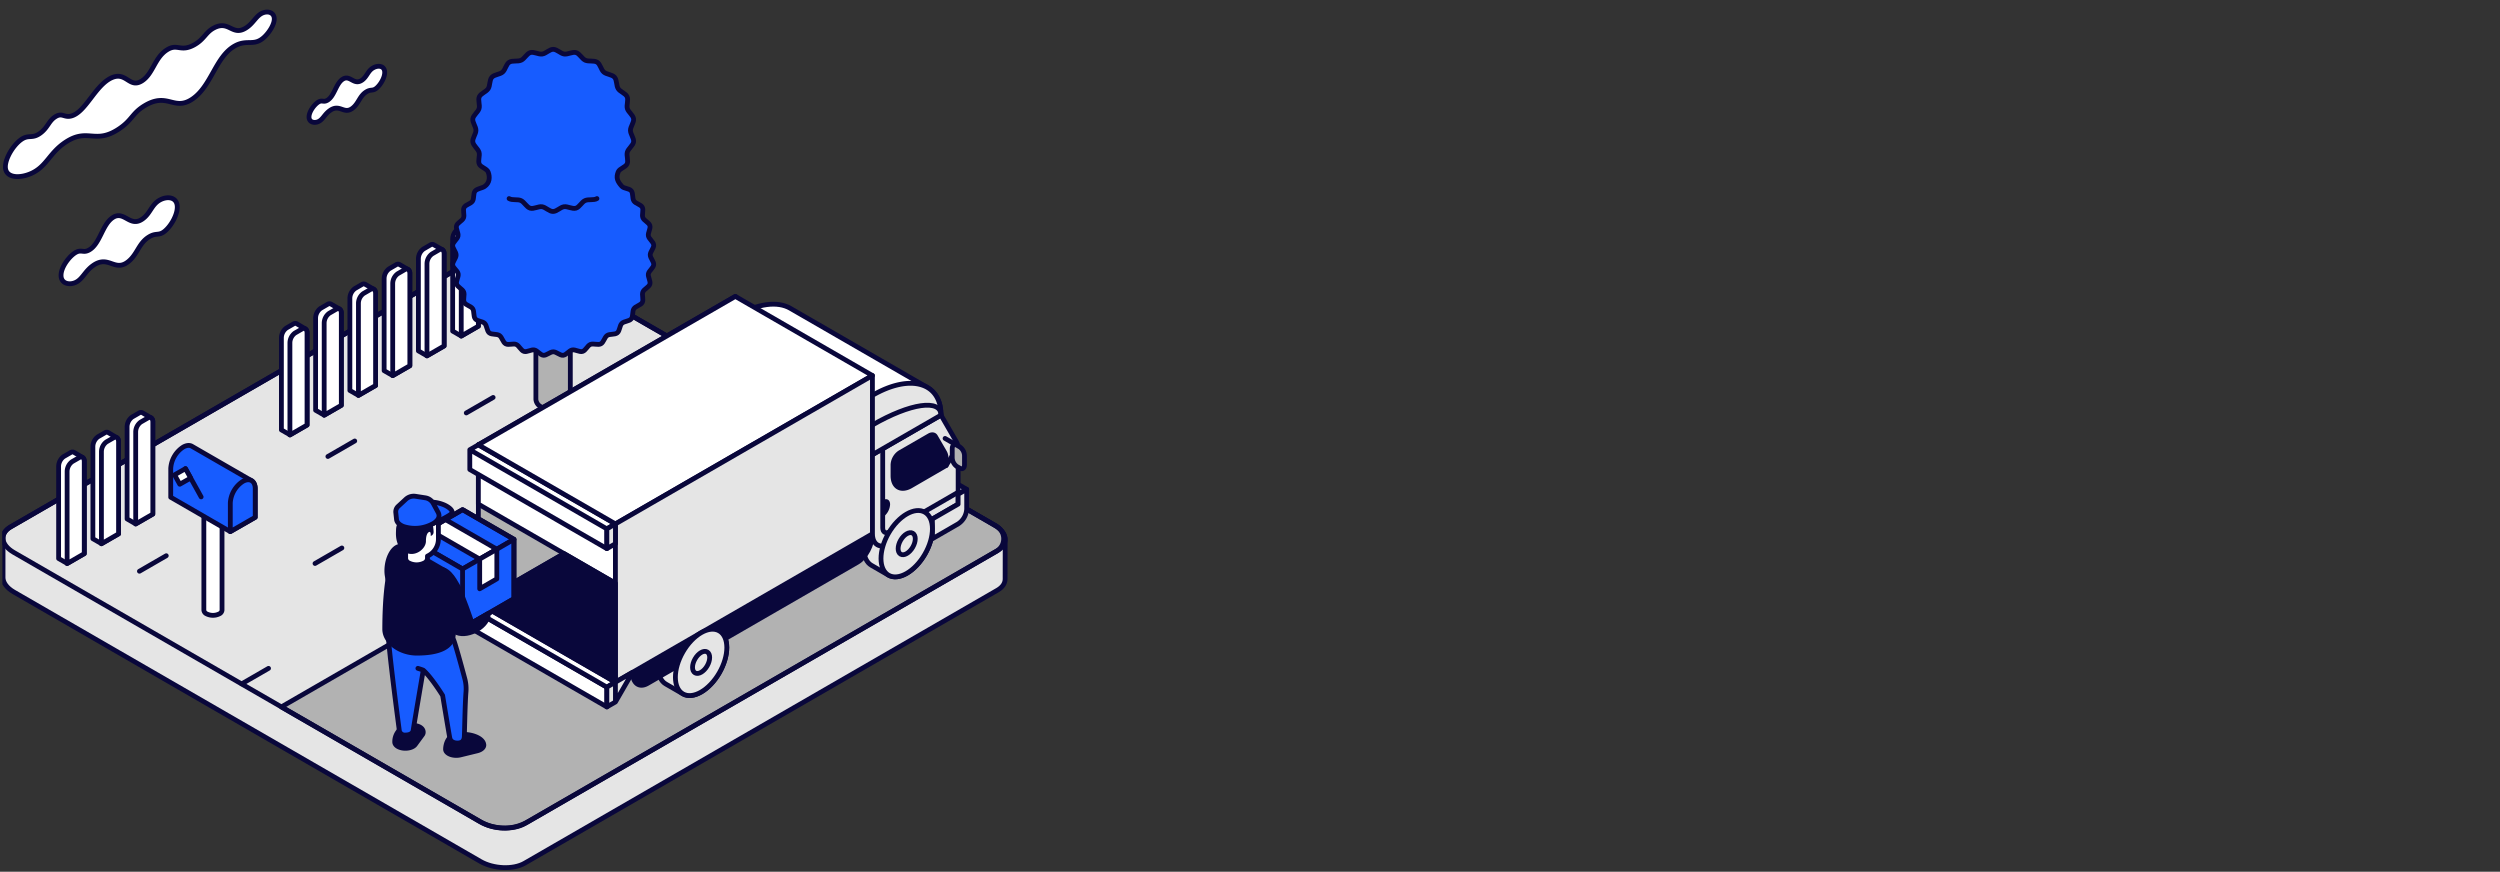 <svg xmlns="http://www.w3.org/2000/svg" width="347" height="121" fill="none"><rect width="100%" height="100%" fill="#333333" stroke="none"/><g clip-path="url(#a)"><path d="M139.518 74.884c0-.698-.508-1.434-1.502-2.008L73.26 35.492c-1.82-1.051-4.572-1.164-6.148-.255L1.482 73.132c-.714.412-1.06.964-1.06 1.54v5.492c0 .7.508 1.434 1.502 2.01l64.746 37.384c1.82 1.052 4.572 1.165 6.148.256l65.629-37.895c.714-.412 1.06-.964 1.063-1.543l.008-5.492z" fill="#E5E5E5" stroke="#09073B" stroke-width=".667" stroke-linecap="round" stroke-linejoin="round"></path><path d="M47.453 76.059l-3.729 2.153m-6.45 14.556l-3.73 2.153M23.078 77.135l-3.726 2.153m29.887-18.08l-3.729 2.153m22.937-8.196l-3.729 2.152" stroke="#09073B" stroke-width=".667" stroke-linecap="round" stroke-linejoin="round"></path><path d="M110.391 56.93l-71.34 41.19 27.58 15.925a6.666 6.666 0 006.667 0l65.01-37.534c1.334-.77 1.334-2.694 0-3.464L110.391 56.93z" fill="#B2B2B2" stroke="#09073B" stroke-width=".667" stroke-linecap="round" stroke-linejoin="round"></path><path clip-rule="evenodd" d="M138.453 76.427l-65.63 37.895c-1.576.909-4.327.796-6.148-.256L1.922 76.682c-1.824-1.051-2.021-2.639-.448-3.55l65.63-37.895c1.576-.909 4.327-.796 6.148.255l64.761 37.384c1.818 1.052 2.016 2.64.44 3.551z" stroke="#09073B" stroke-width=".667" stroke-linecap="round" stroke-linejoin="round"></path><path d="M.749 23.108c-.033 1.648 2.024 1.686 3.641.939 2.117-.977 2.472-2.845 4.742-4.33 3.093-2.027 4.048.387 7.357-1.807 1.864-1.233 1.823-2.167 3.57-3.23 3.213-1.952 4.056.767 6.59-.897 2.71-1.79 3.246-5.913 5.953-7.415 1.763-.975 2.656.151 4.12-1.257.65-.624 1.337-1.673 1.348-2.472 0-.84-.75-1.128-1.489-.887-1.024.335-1.373 1.494-2.51 2.17-1.823 1.098-2.265-1.099-4.302-.085-1.242.62-1.373 1.578-2.807 2.386-1.922 1.068-2.334-.25-3.822.72-1.689 1.098-1.898 3.294-3.43 4.28-1.768 1.132-2.158-1.373-4.245-.414-2.26 1.043-3.586 4.775-5.58 5.294-.997.258-1.25-.516-2.227.118-.906.588-1.01 1.458-2.018 2.224-1.19.906-1.648.157-2.746.959-1.099.801-2.126 2.559-2.145 3.704zm7.727 15.037c-.052 1.145.997 1.433 1.862 1.12 1.098-.398 1.392-1.587 2.62-2.435 2.128-1.475 2.954.974 4.822-.497 1.312-1.036 1.46-2.57 2.902-3.452 1.03-.632 1.351-.085 2.224-.824.874-.739 1.747-2.282 1.697-3.402-.057-1.351-1.455-1.466-2.496-.846-1.098.66-1.252 1.815-2.31 2.576-1.784 1.285-2.564-1.288-4.19-.151-1.436 1.002-1.724 3.61-3.234 4.465-.873.494-1.099-.192-2.035.453-.824.566-1.826 1.92-1.862 2.993zm34.416-21.963c-.033.747.65.934 1.213.73.717-.274.91-1.034 1.709-1.586 1.373-.961 1.922.634 3.14-.324.855-.676.954-1.675 1.89-2.25.673-.411.882-.057 1.45-.548.569-.492 1.14-1.489 1.099-2.216-.039-.882-.948-.956-1.626-.55-.72.429-.824 1.184-1.505 1.678-1.164.824-1.672-.824-2.73-.099-.936.654-1.123 2.354-2.108 2.911-.569.321-.723-.126-1.327.297-.527.376-1.172 1.257-1.205 1.958zm4.234 26.71l-1.189-.686a.448.448 0 00-.467.033l-.95.55a1.706 1.706 0 00-.714 1.372v12.78l1.19.687 2.377-1.373V43.464a.631.631 0 00-.247-.571zm4.756-2.745l-1.189-.687a.448.448 0 00-.467.033l-.95.55a1.706 1.706 0 00-.714 1.373v12.78l1.19.686 2.377-1.373V40.718a.623.623 0 00-.247-.571zm4.756-2.746l-1.189-.687a.448.448 0 00-.467.033l-.95.55a1.705 1.705 0 00-.714 1.373v12.78l1.19.686 2.377-1.373V37.972a.624.624 0 00-.247-.571zm4.756-2.746l-1.189-.687a.448.448 0 00-.466.033l-.95.55a1.706 1.706 0 00-.715 1.372v12.78l1.19.687 2.377-1.373V35.226a.622.622 0 00-.247-.571zm4.756-2.746l-1.189-.687a.448.448 0 00-.466.033l-.95.55a1.706 1.706 0 00-.715 1.373v12.78l1.19.686 2.377-1.373V32.48a.622.622 0 00-.247-.571zm4.756-2.746l-1.189-.703a.446.446 0 00-.466.033l-.95.549a1.705 1.705 0 00-.715 1.373v12.78l1.19.686 2.378-1.373V29.734a.624.624 0 00-.248-.571zm4.756-2.746l-1.189-.703a.446.446 0 00-.466.033l-.95.549a1.704 1.704 0 00-.714 1.373v12.78l1.189.686 2.378-1.373V26.988a.623.623 0 00-.248-.571z" fill="#fff" stroke="#09073B" stroke-width=".667" stroke-linecap="round" stroke-linejoin="round"></path><path d="M46.66 42.926l-.95.549a1.707 1.707 0 00-.715 1.373v12.78l2.379-1.373v-12.79c0-.525-.322-.767-.715-.54zm4.756-2.746l-.95.549a1.706 1.706 0 00-.715 1.373v12.78l2.379-1.373v-12.79c0-.525-.322-.767-.714-.54zm4.756-2.746l-.95.549a1.707 1.707 0 00-.714 1.373v12.78l2.378-1.373v-12.79c0-.525-.319-.767-.714-.54zm4.756-2.746l-.95.55a1.706 1.706 0 00-.714 1.372v12.78l2.378-1.373v-12.79c0-.525-.319-.767-.714-.54zm4.756-2.746l-.95.55a1.705 1.705 0 00-.714 1.372v12.78l2.378-1.373V32.48c0-.525-.319-.767-.714-.54zm4.756-2.746l-.95.55a1.706 1.706 0 00-.714 1.372v12.78l2.378-1.373v-12.79c0-.525-.308-.767-.714-.54zm4.756-2.746l-.95.55a1.706 1.706 0 00-.714 1.372v12.78l2.378-1.373v-12.79c0-.525-.319-.767-.714-.54zM42.37 45.639l-1.18-.703a.448.448 0 00-.467.033l-.953.55a1.711 1.711 0 00-.711 1.372v12.78l1.189.686 2.378-1.373V46.21a.633.633 0 00-.256-.571z" fill="#fff" stroke="#09073B" stroke-width=".667" stroke-linecap="round" stroke-linejoin="round"></path><path d="M41.903 45.672l-.953.549a1.71 1.71 0 00-.71 1.373v12.78L42.616 59V46.21c0-.525-.33-.766-.714-.538zm-30.45 17.816l-1.186-.703a.443.443 0 00-.464.033l-.953.549a1.714 1.714 0 00-.714 1.373v12.78l1.189.686 2.378-1.373V64.06a.624.624 0 00-.25-.571zm4.748-2.746l-1.178-.703a.443.443 0 00-.464.033l-.953.549a1.713 1.713 0 00-.714 1.373v12.78l1.189.686 2.378-1.373V61.313a.623.623 0 00-.258-.571zm4.764-2.746l-1.195-.703a.443.443 0 00-.463.033l-.953.549a1.713 1.713 0 00-.714 1.373v12.78l1.189.686 2.378-1.373V58.567a.623.623 0 00-.242-.571z" fill="#fff" stroke="#09073B" stroke-width=".667" stroke-linecap="round" stroke-linejoin="round"></path><path d="M10.983 63.52l-.953.55a1.713 1.713 0 00-.714 1.373v12.78l2.378-1.373V64.059c.006-.525-.313-.766-.71-.538zm4.762-2.745l-.953.549a1.714 1.714 0 00-.714 1.373v12.78l2.378-1.373V61.313c0-.525-.319-.766-.711-.538zm4.756-2.746l-.953.549a1.713 1.713 0 00-.714 1.373v12.78l2.378-1.373V58.567c0-.525-.319-.766-.711-.538z" fill="#fff" stroke="#09073B" stroke-width=".667" stroke-linecap="round" stroke-linejoin="round"></path><path d="M79.161 41.695a1.252 1.252 0 00-.7-1.03 3.57 3.57 0 00-3.38 0 1.251 1.251 0 00-.7 1.03v13.73a1.257 1.257 0 00.7 1.03 3.57 3.57 0 003.38 0 1.257 1.257 0 00.7-1.03v-13.73z" fill="#B2B2B2" stroke="#09073B" stroke-width=".667" stroke-linecap="round" stroke-linejoin="round"></path><path d="M76.77 43.151c1.319 0 2.388-.652 2.388-1.455 0-.804-1.07-1.456-2.389-1.456-1.319 0-2.389.652-2.389 1.456 0 .803 1.07 1.455 2.39 1.455z" fill="#B2B2B2" stroke="#09073B" stroke-width=".667" stroke-linecap="round" stroke-linejoin="round"></path><path d="M62.833 36.772c-.044-.445.48-.92.48-1.373 0-.453-.524-.93-.48-1.373.044-.442.651-.824.739-1.255.088-.431-.335-1.013-.206-1.439.129-.425.799-.67.97-1.084.17-.415-.13-1.058.082-1.453.211-.396.914-.5 1.164-.873.25-.374.077-1.063.362-1.409.286-.346.94-.379 1.313-.629.725-.489.763-1.323.502-2.004-.183-.486-1.013-.635-1.233-1.099-.22-.464.113-1.153-.035-1.647-.148-.495-.791-.912-.862-1.442-.072-.53.433-1.071.433-1.601s-.507-1.098-.433-1.604c.074-.505.72-.92.867-1.417.149-.497-.184-1.186.033-1.647.217-.462.95-.676 1.233-1.112.283-.437.16-1.19.503-1.582.343-.393 1.098-.379 1.496-.722.398-.343.484-1.099.926-1.373.442-.275 1.159-.052 1.647-.275.49-.222.772-.911 1.277-1.06.505-.148 1.126.275 1.648.203.522-.07.994-.656 1.524-.656s1.016.582 1.527.656c.51.075 1.15-.348 1.647-.203.497.146.805.843 1.277 1.06.472.217 1.2 0 1.648.275.447.274.532 1.038.928 1.373.395.335 1.15.327 1.494.722.343.396.22 1.142.502 1.582.283.44 1.014.634 1.233 1.112.22.478-.112 1.153.033 1.647.146.495.794.893.868 1.417.074.525-.437 1.071-.437 1.604 0 .533.511 1.098.437 1.601-.074.503-.72.92-.868 1.417-.148.497.184 1.186-.033 1.647-.217.462-1.043.63-1.233 1.099-.327.824-.118 1.307.503 2.005.299.335 1.027.274 1.312.628.286.355.113 1.035.363 1.409.25.373.953.478 1.164.873.212.396-.09 1.035.083 1.453.172.417.837.65.969 1.085.132.433-.294.996-.206 1.438.088.442.695.805.739 1.255.043.45-.484.918-.484 1.373 0 .456.528.928.484 1.373-.044.445-.651.824-.74 1.252-.087.429.336 1.014.207 1.442-.13.428-.8.67-.97 1.082-.17.412.13 1.06-.082 1.453-.211.392-.914.502-1.164.873-.25.37-.077 1.063-.363 1.409-.285.346-.994.313-1.312.631-.319.319-.275 1.024-.63 1.31-.353.286-1.034.113-1.408.365-.373.253-.475.95-.873 1.162-.398.211-1.035-.09-1.453.082-.417.173-.65.84-1.084.97-.434.129-.997-.291-1.44-.206-.441.085-.801.697-1.254.741-.453.044-.917-.483-1.373-.483-.456 0-.928.524-1.373.483-.445-.041-.824-.654-1.255-.741-.431-.088-1.013.337-1.439.206-.426-.132-.673-.8-1.085-.97-.412-.17-1.057.13-1.452-.082-.396-.212-.5-.915-.873-1.164-.374-.25-1.063-.077-1.41-.363-.345-.285-.312-.994-.628-1.313-.316-.318-1.027-.274-1.313-.628-.285-.355-.112-1.036-.362-1.41-.25-.373-.953-.474-1.164-.872-.212-.398.09-1.035-.083-1.453-.173-.417-.824-.65-.97-1.082-.145-.431.295-.997.207-1.442-.088-.444-.711-.777-.76-1.227z" fill="#175CFF" stroke="#09073B" stroke-width=".667" stroke-linecap="round" stroke-linejoin="round"></path><path d="M82.857 27.562c-.436.275-1.159.055-1.647.275-.49.22-.772.914-1.277 1.06-.506.145-1.126-.275-1.648-.204-.522.072-.994.66-1.527.66-.532 0-1.013-.586-1.524-.66-.51-.074-1.15.352-1.647.204-.497-.149-.805-.843-1.277-1.06-.473-.217-1.2 0-1.648-.275" stroke="#09073B" stroke-width=".667" stroke-linecap="round" stroke-linejoin="round"></path><path d="M30.45 71.105a1.966 1.966 0 00-1.785 0 .62.62 0 00-.37.514V84.68a.629.629 0 00.37.517 1.982 1.982 0 001.785 0 .625.625 0 00.368-.517V71.62a.617.617 0 00-.368-.514z" fill="#fff" stroke="#09073B" stroke-width=".667" stroke-linecap="round" stroke-linejoin="round"></path><path d="M34.904 66.712l-8.269-4.77c-.313-.181-.744-.154-1.219.12a3.802 3.802 0 00-1.719 2.98v3.976l8.26 4.77 3.466-1.988v-3.974c0-.549-.206-.922-.52-1.114z" fill="#175CFF" stroke="#09073B" stroke-width=".667" stroke-linecap="round" stroke-linejoin="round"></path><path d="M33.688 66.832a3.806 3.806 0 00-1.722 2.98v3.976l3.457-1.988v-3.974c0-1.098-.785-1.543-1.735-.993z" fill="#175CFF" stroke="#09073B" stroke-width=".667" stroke-linecap="round" stroke-linejoin="round"></path><path d="M27.918 68.969l-2.175-3.921" stroke="#09073B" stroke-width=".667" stroke-linecap="round" stroke-linejoin="round"></path><path d="M26.468 66.355l-.725-1.307-1.515.862.724 1.304 1.516-.86z" fill="#fff" stroke="#09073B" stroke-width=".667" stroke-linecap="round" stroke-linejoin="round"></path><path d="M99.836 87.573L97.458 86.2c-.646-.374-1.538-.319-2.524.25-1.969 1.137-3.57 3.902-3.57 6.178 0 1.137.398 1.936 1.046 2.31l2.379 1.373c.645.373 1.534.318 2.52-.25 1.972-1.137 3.57-3.905 3.57-6.179 0-1.137-.398-1.936-1.043-2.31zm28.536-16.476l-2.378-1.373c-.645-.374-1.538-.319-2.521.25-1.971 1.137-3.57 3.902-3.57 6.178 0 1.137.401 1.936 1.047 2.31l2.378 1.373c.645.373 1.537.318 2.523-.25 1.969-1.137 3.57-3.905 3.57-6.179-.003-1.137-.404-1.936-1.049-2.31z" fill="#E5E5E5" stroke="#09073B" stroke-width=".667" stroke-linecap="round" stroke-linejoin="round"></path><path d="M128.71 53.772l-19.027-10.984c-1.733-1.002-4.498-.7-7.615 1.099v8.238l19.025 10.984 9.515-5.492c0-1.854-.709-3.158-1.898-3.845z" fill="#fff" stroke="#09073B" stroke-width=".667" stroke-linecap="round" stroke-linejoin="round"></path><path d="M115.147 56.93l19.027 10.984-1.189.687-19.027-10.984 1.189-.687z" fill="#fff" stroke="#09073B" stroke-width=".667" stroke-linecap="round" stroke-linejoin="round"></path><path d="M66.397 83.704l35.671-20.595V41.14l-35.67 20.595v21.968z" fill="#B2B2B2" stroke="#09073B" stroke-width=".667" stroke-linecap="round" stroke-linejoin="round"></path><path d="M85.422 80.958L66.397 69.974v-8.238L85.422 72.72v8.238zm-1.19 14.416L65.21 84.39v2.746L84.233 98.12v-2.746z" fill="#fff" stroke="#09073B" stroke-width=".667" stroke-linecap="round" stroke-linejoin="round"></path><path d="M84.233 73.406L65.208 62.422v2.746l19.025 10.984v-2.746zM65.208 62.422l1.19-.686L85.421 72.72l-1.19.686L65.21 62.422zm0 21.968l1.19-.686 19.024 10.984-1.19.686L65.21 84.39z" fill="#fff"></path><path d="M84.233 73.406L65.208 62.422m19.025 10.984v2.746L65.208 65.168v-2.746m19.025 10.984l1.189-.686-19.025-10.984-1.189.686m0 21.968l1.19-.686 19.024 10.984-1.19.686L65.21 84.39z" stroke="#09073B" stroke-width=".667" stroke-linecap="round" stroke-linejoin="round"></path><path d="M66.397 61.736L85.422 72.72l35.67-20.595-19.024-10.984-35.67 20.595z" fill="#fff" stroke="#09073B" stroke-width=".667" stroke-linecap="round" stroke-linejoin="round"></path><path d="M119.033 78.028L89.859 94.872c-1.136.656-2.06-.041-2.06-1.557l33.293-19.222c.006 1.516-.92 3.278-2.059 3.935z" fill="#09073B" stroke="#09073B" stroke-width=".667" stroke-linecap="round" stroke-linejoin="round"></path><path d="M85.422 94.688l35.67-20.595V52.125L85.422 72.72v21.968zm35.676-31.58l9.515-5.491 2.175 3.77c.141.267.211.566.203.868v7.719l-9.515 5.492c-1.313.758-2.378.143-2.378-1.373V63.109z" fill="#E5E5E5" stroke="#09073B" stroke-width=".667" stroke-linecap="round" stroke-linejoin="round"></path><path d="M132.986 68.326l-9.515 5.492c-.525.302-.95.055-.95-.55V62.286" stroke="#09073B" stroke-width=".667" stroke-linecap="round" stroke-linejoin="round"></path><path d="M123.948 66.028V64.5a2.153 2.153 0 01.967-1.678l4.064-2.345c.365-.211.703-.165.865.118l1.274 2.197c.141.267.21.566.201.868v.95l-4.905 2.842c-1.362.785-2.466.145-2.466-1.425z" fill="#09073B" stroke="#09073B" stroke-width=".667" stroke-linecap="round" stroke-linejoin="round"></path><path d="M132.986 68.6v1.374l-3.57 2.06v2.745l3.57-2.06a2.624 2.624 0 001.189-2.059v-2.746l-1.189.687zm-11.888-13.73c5.259-3.036 9.515-1.806 9.515 2.747l-9.515 5.492V54.87z" fill="#E5E5E5" stroke="#09073B" stroke-width=".667" stroke-linecap="round" stroke-linejoin="round"></path><path d="M128.373 76.923c1.393-2.413 1.392-5.021-.001-5.826-1.394-.804-3.653.5-5.046 2.912-1.393 2.413-1.392 5.02.001 5.825 1.394.805 3.653-.499 5.046-2.911z" fill="#E5E5E5" stroke="#09073B" stroke-width=".667" stroke-linecap="round" stroke-linejoin="round"></path><path d="M126.691 75.952c.465-.804.464-1.673-.001-1.941-.465-.269-1.218.165-1.682.969-.464.804-.464 1.673.001 1.941.465.269 1.218-.165 1.682-.969z" fill="#E5E5E5" stroke="#09073B" stroke-width=".667" stroke-linecap="round" stroke-linejoin="round"></path><path d="M85.422 94.688l-1.19.686v2.746l1.19-.686v-2.746zm2.378-1.373l-2.378 1.373v2.746l2.378-4.12zM85.422 72.72l-1.19.686v2.746l1.19-.686V72.72z" fill="#E5E5E5"></path><path d="M85.422 94.688l-1.19.686v2.746l1.19-.686m0-2.746v2.746m0-2.746l2.378-1.373-2.378 4.119m0-24.714l-1.19.686v2.746l1.19-.686V72.72zM130.604 57.617c0-2.276-4.253-1.664-9.512 1.373" stroke="#09073B" stroke-width=".667" stroke-linecap="round" stroke-linejoin="round"></path><path d="M122.521 69.43c.565-.327 1.024-.06 1.024.59a2.26 2.26 0 01-1.024 1.774V69.43z" fill="#09073B"></path><path d="M99.837 93.398c1.393-2.413 1.392-5.02-.001-5.825-1.394-.805-3.653.499-5.046 2.912-1.393 2.412-1.392 5.02.001 5.825 1.394.804 3.653-.5 5.046-2.912z" fill="#E5E5E5" stroke="#09073B" stroke-width=".667" stroke-linecap="round" stroke-linejoin="round"></path><path d="M98.155 92.427c.464-.803.464-1.673-.001-1.941-.465-.269-1.218.165-1.682.97-.464.803-.464 1.672.001 1.94.465.27 1.218-.165 1.682-.969z" fill="#E5E5E5" stroke="#09073B" stroke-width=".667" stroke-linecap="round" stroke-linejoin="round"></path><path d="M131.176 60.854l1.842 1.066-1.699 2.699" stroke="#09073B" stroke-width=".667" stroke-linecap="round" stroke-linejoin="round"></path><path d="M133.233 62.044l-.426-.248c-.351-.203-.637 0-.637.484v1.244a1.53 1.53 0 00.637 1.219l.426.244c.351.203.637-.014.637-.483V63.26a1.525 1.525 0 00-.637-1.216z" fill="#B2B2B2" stroke="#09073B" stroke-width=".667" stroke-linecap="round" stroke-linejoin="round"></path><path d="M66.398 83.704l19.024 10.984v-13.73l-7.134-4.12-11.89 6.866zm-7.653 17.912c0-.442-.434-.953-1.717-.953a2.28 2.28 0 00-2.24 2.329c0 .337.326.664.903.804.752.184 1.623-.019 1.941-.453l.995-1.356a.55.55 0 00.117-.371zm8.41 1.793a.405.405 0 00-.013-.096c-.126-.939-2.04-1.675-4.048-1.277-.884.176-1.236 1.211-1.25 1.942a.07.07 0 000 .024v.025c.008.11.048.215.116.302.319.437 1.186.64 1.941.456l2.351-.574c.569-.146.909-.467.904-.802zM55.616 75.82c-1.02 0-1.923 1.596-1.923 3.416 0 1.82 1.373 4.531 3.37 4.531 1.996 0 1.183-7.947-1.448-7.947z" fill="#09073B" stroke="#09073B" stroke-width=".667" stroke-linecap="round" stroke-linejoin="round"></path><path d="M64.203 78.978l7.135-4.119-7.135-4.119-7.134 4.119 7.134 4.119z" fill="#175CFF" stroke="#09073B" stroke-width=".667" stroke-linecap="round" stroke-linejoin="round"></path><path d="M66.582 77.605l2.378-1.373-7.134-4.119-2.378 1.373 7.134 4.119z" fill="#fff" stroke="#09073B" stroke-width=".667" stroke-linecap="round" stroke-linejoin="round"></path><path d="M57.07 83.097l7.133 4.119v-8.238l-7.134-4.12v8.239zm14.268 0l-7.135 4.119v-8.238l7.135-4.12v8.239z" fill="#175CFF"></path><path d="M64.203 87.216l-7.134-4.12V74.86l7.134 4.119m0 8.238v-8.238m0 8.238l7.135-4.12V74.86l-7.135 4.119" stroke="#09073B" stroke-width=".667" stroke-linecap="round" stroke-linejoin="round"></path><path d="M68.96 80.35l-2.378 1.374v-4.12l2.378-1.372v4.119z" fill="#fff" stroke="#09073B" stroke-width=".667" stroke-linecap="round" stroke-linejoin="round"></path><path clip-rule="evenodd" d="M64.203 70.74l-7.134 4.119v8.238l7.134 4.119 7.135-4.119v-8.238l-7.135-4.119z" stroke="#09073B" stroke-width=".667" stroke-linecap="round" stroke-linejoin="round"></path><path d="M58.748 93.02c1.125.978 2.69 3.516 2.69 3.516s.915 5.549 1.003 5.934c.107.453.55.664 1.043.664.607 0 .893-.274.956-.804.041-.354.09-4.424.239-6.297a5.464 5.464 0 00-.17-1.85c-.44-1.648-1.346-4.987-1.58-5.457-.463-.93-.724-1.546-1.287-1.955-.912-.662-2.9-1.373-4.745-1.373-1.61 0-3.048.906-3.048 1.897 0 2.472 1.647 14.554 1.576 14.131a.77.77 0 00.804.599c.415 0 1.036-.093 1.123-.681.157-1.046 1.396-8.323 1.396-8.323zm0 0c-.22-.095-.742-.252-.742-.252l.742.253z" fill="#175CFF"></path><path d="M58.748 93.02c1.125.978 2.69 3.516 2.69 3.516s.915 5.549 1.003 5.934c.107.453.55.664 1.043.664.607 0 .893-.274.956-.804.041-.354.09-4.424.239-6.297a5.464 5.464 0 00-.17-1.85c-.44-1.648-1.346-4.987-1.58-5.457-.463-.93-.724-1.546-1.287-1.955-.912-.662-2.9-1.373-4.745-1.373-1.61 0-3.048.906-3.048 1.897 0 2.472 1.647 14.554 1.576 14.131a.77.77 0 00.804.599c.415 0 1.036-.093 1.123-.681.157-1.046 1.396-8.323 1.396-8.323zm0 0c-.22-.095-.742-.252-.742-.252" stroke="#09073B" stroke-width=".667" stroke-linecap="round" stroke-linejoin="round"></path><path d="M62.93 87.837c0-2.944-.992-8.159-.992-8.159a.746.746 0 00-.324-.55l-5.322-3.077a.768.768 0 00-.854.093c-1.595 1.288-2.037 6.758-2.037 11.187 0 1.78 2.109 3.326 4.451 3.326 2.944 0 5.078-.745 5.078-2.82z" fill="#09073B" stroke="#09073B" stroke-width=".667" stroke-linecap="round" stroke-linejoin="round"></path><path d="M58.234 69.831a2.62 2.62 0 00-2.62 2.62v2.361c0 .657.247 1.289.692 1.772v.936a.75.75 0 00.445.618 2.367 2.367 0 002.14 0 .753.753 0 00.441-.618v-.332a2.62 2.62 0 001.519-2.376v-2.361a2.62 2.62 0 00-2.617-2.62z" fill="#fff" stroke="#09073B" stroke-width=".667" stroke-linecap="round" stroke-linejoin="round"></path><path d="M60.197 72.626s1.923-.848 2.422-1.296c.5-.447-.549-1.12-1.21-1.342a4.669 4.669 0 00-3.263 0c-.558.182-1.1.406-1.626.67l3.677 1.968z" fill="#175CFF" stroke="#09073B" stroke-width=".667" stroke-linecap="round" stroke-linejoin="round"></path><path d="M55.587 72.19c-.646.637-.604 1.054-.626 1.647-.022.593 0 2.106 1.252 2.812 1.356.766 2.908-.442 2.908-1.537 0-.756.178-1.16.447-1.275.27-.115.215.55.215.55a.549.549 0 00.4-.525c0-.629-.214-2.197-.928-2.197-.714 0-2.081-1.04-3.668.525z" fill="#09073B"></path><path d="M60.585 79.154c-1.178.494-1.074 2.677-.401 4.704.672 2.026 1.941 3.435 3.232 3.951 1.63.654 4.41-.936 4.355-2.653l-2.252 1.3s-1.433-4.17-1.947-5.067c-.574-.997-1.543-2.84-2.987-2.235z" fill="#09073B" stroke="#09073B" stroke-width=".667" stroke-linecap="round" stroke-linejoin="round"></path><path d="M60.84 71.174l-.703-1.302a1.526 1.526 0 00-1.099-.774l-1.36-.212a1.616 1.616 0 00-1.347.41l-1.071.988a1.033 1.033 0 00-.324.868l.101.944c.044.39.374.75.983.986a5.128 5.128 0 004.174-.456c.676-.447.887-.922.646-1.452z" fill="#175CFF" stroke="#09073B" stroke-width=".667" stroke-linecap="round" stroke-linejoin="round"></path></g><defs><clipPath id="a"><path fill="#fff" transform="translate(.333)" d="M0 0H346.667V121H0z"></path></clipPath></defs></svg>